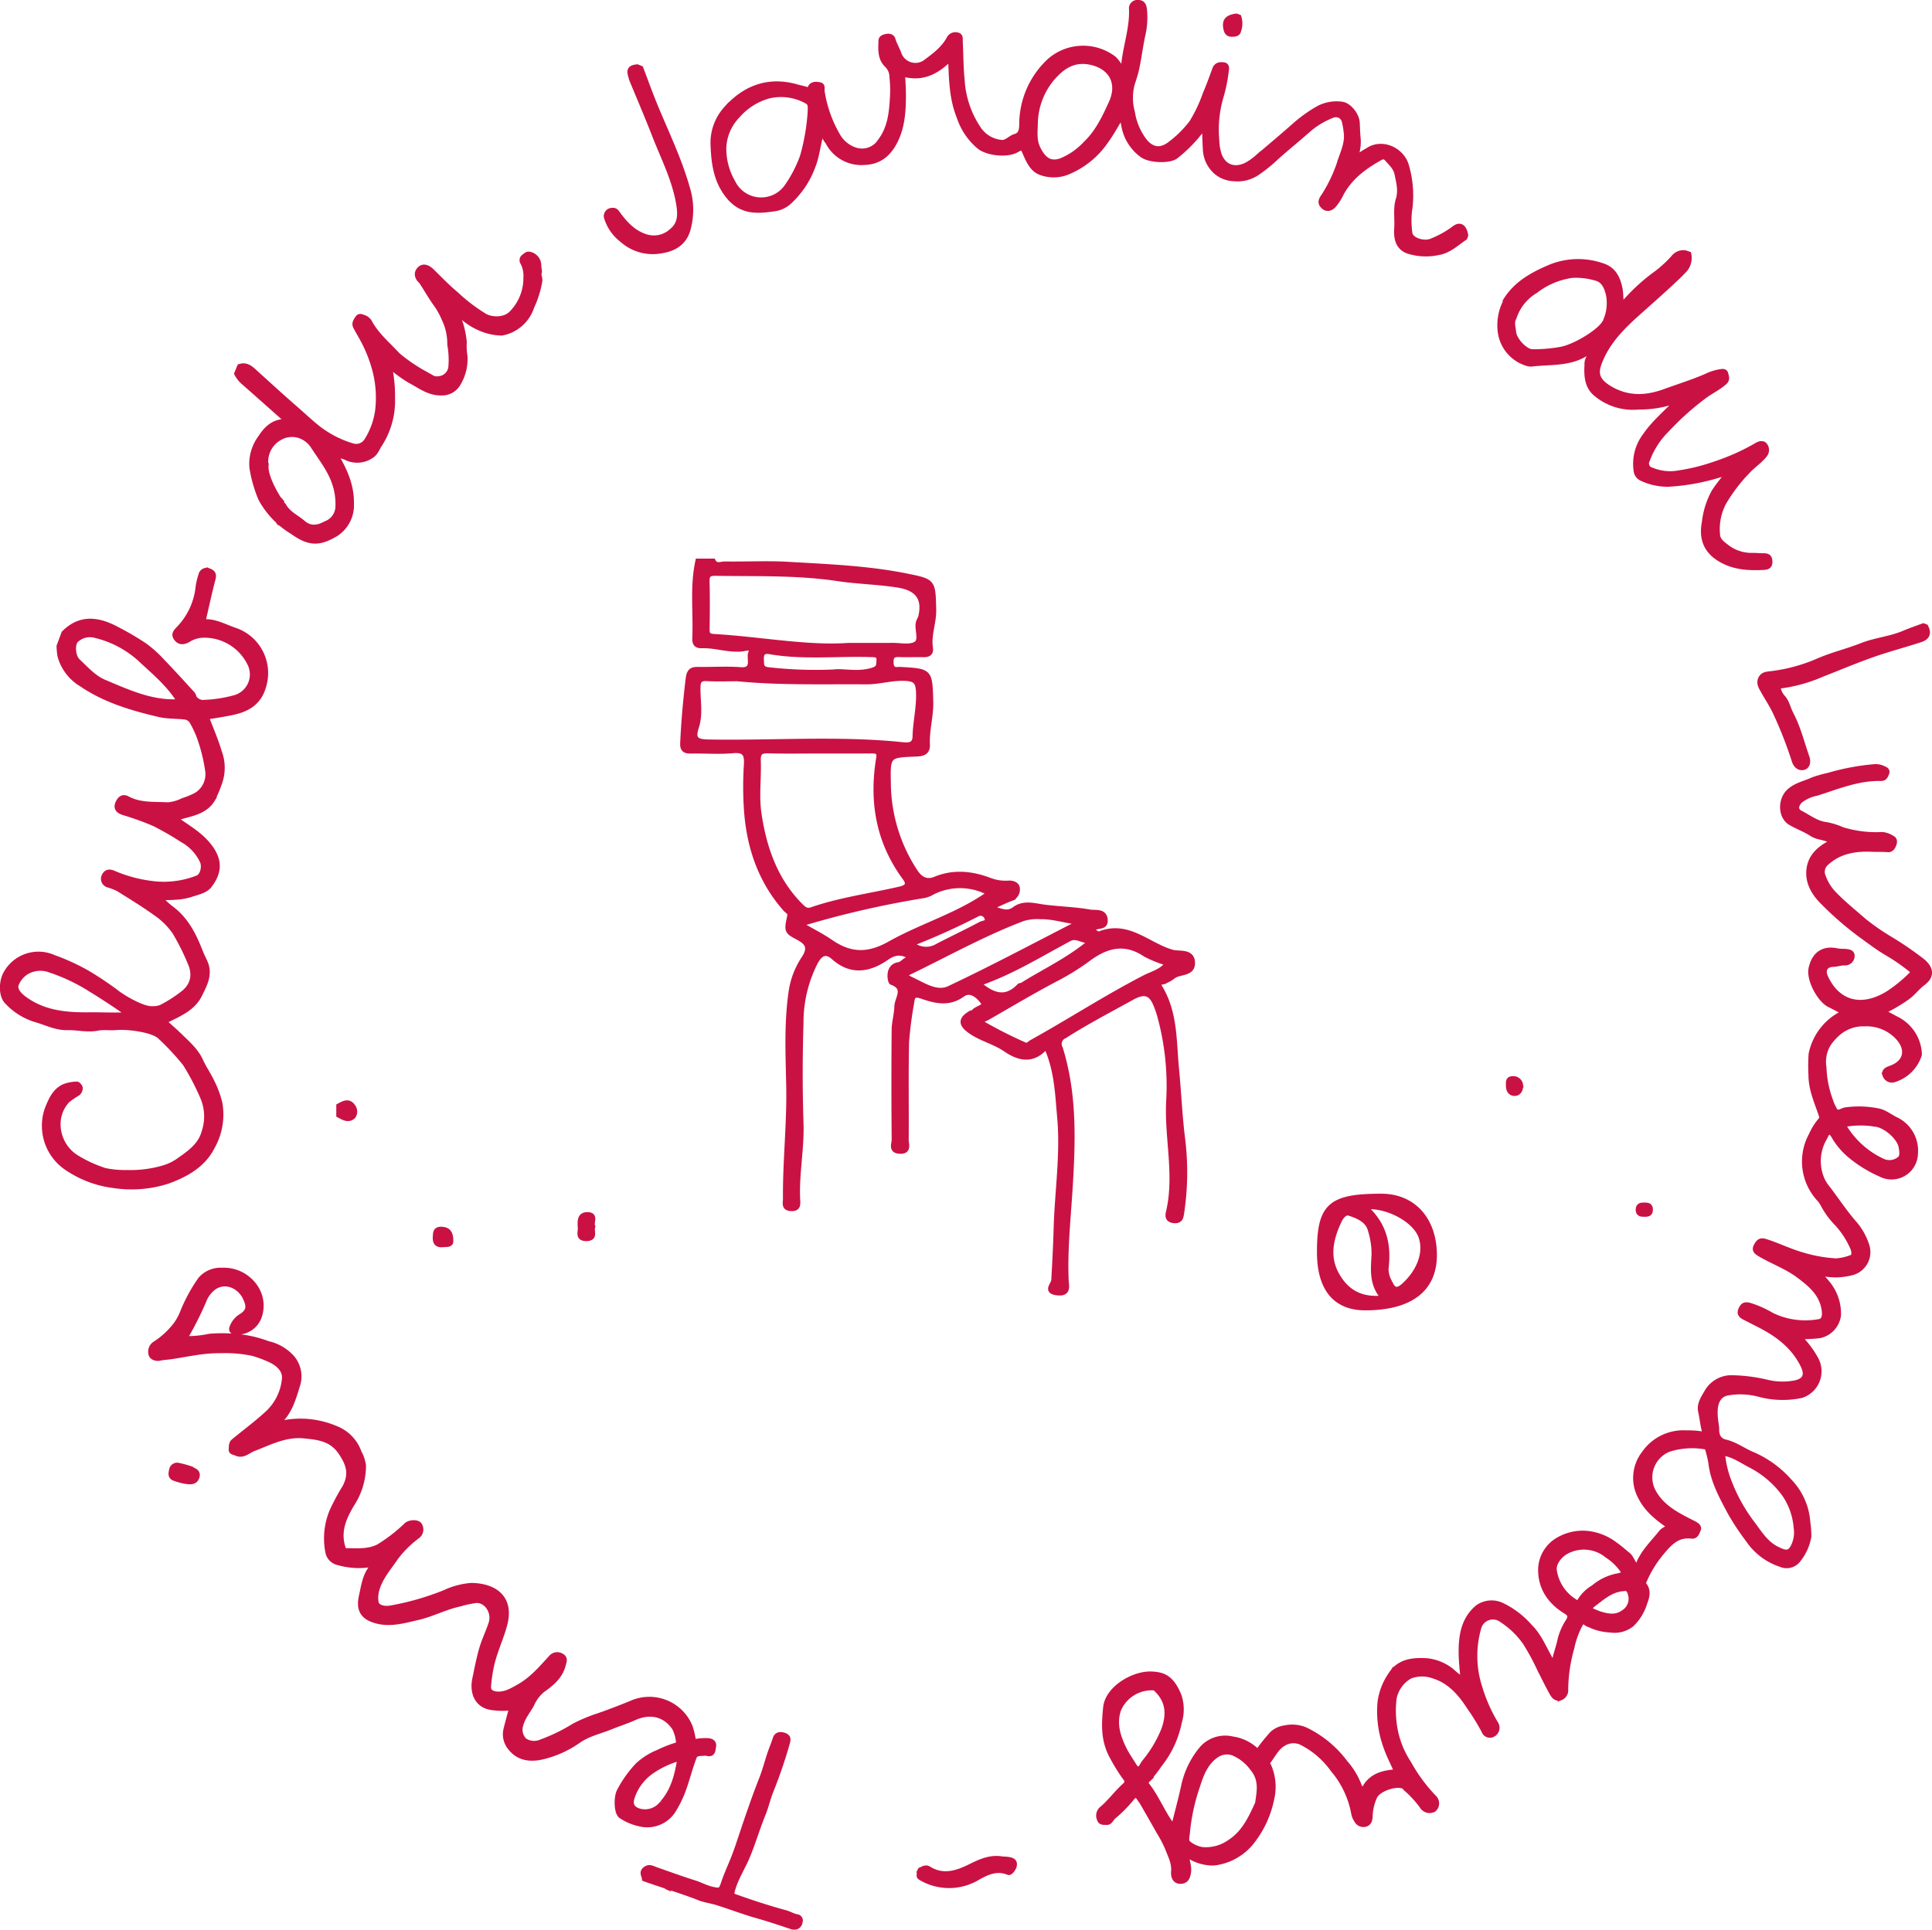 <svg xmlns="http://www.w3.org/2000/svg" width="366.879" height="366.515" viewBox="0 0 366.879 366.515">
  <g id="rouge" transform="translate(-1236.187 -100.604)">
    <g id="chaise">
      <path id="Tracé_22" data-name="Tracé 22" d="M1458.868,281.513c-4.6-1.235-8.437-5.711-13.923-3.489-.338.138-.986-.488-1.364-.691.44-1.306,2.5-.233,2.464-1.886-.039-1.9-1.881-1.408-2.848-1.58-2.858-.509-5.792-.568-8.678-.939-1.923-.248-3.9-.912-5.62.359-1.5,1.114-2.666.318-4.778-.255,1.805-.8,2.922-1.356,4.082-1.8a1.791,1.791,0,0,0,1.137-1.983c-.06-.6-.827-.933-1.592-.884a8.391,8.391,0,0,1-3.588-.524c-3.4-1.288-6.842-1.68-10.358-.235-1.582.651-2.818.1-3.823-1.418a30.992,30.992,0,0,1-5.121-16.819c-.119-5.325-.029-5.356,5.16-5.559,1.29-.051,2.336-.2,2.257-1.808-.135-2.745.718-5.391.634-8.161-.176-5.742-.053-5.746-5.773-6.059a1.606,1.606,0,0,0-.286,0c-1.115.139-1.468-.343-1.476-1.455-.009-1.173.474-1.458,1.529-1.418,1.525.059,3.055-.017,4.581.023.918.025,1.52-.208,1.364-1.259-.371-2.482.685-4.825.623-7.3-.135-5.353-.05-5.314-5.164-6.346-7.4-1.491-14.91-1.768-22.4-2.208-4-.235-8.017-.01-12.026-.07-.758-.012-1.741.522-2.281-.544h-2.865c-1.049,4.772-.388,9.612-.577,14.418-.037.949.032,1.655,1.319,1.609,2.548-.092,5.017.874,7.61.612.539-.054,2.272-.649,1.687.773-.428,1.041.872,3.422-1.967,3.21-2.564-.191-5.153-.02-7.73-.049-1.2-.013-1.962-.046-2.174,1.681-.5,4.1-.863,8.2-1.053,12.325-.066,1.443.734,1.463,1.78,1.45,2.577-.034,5.171.167,7.728-.064,2.285-.206,2.718.688,2.587,2.718a65.86,65.86,0,0,0-.017,8c.417,7.233,2.545,13.847,7.446,19.387.335.379.959.588.806,1.311-.6,2.837-.626,2.908,1.6,4.084,1.89,1,2.366,2.025,1.077,4a15.371,15.371,0,0,0-2.394,6.165c-.884,5.948-.611,11.923-.479,17.876.16,7.218-.681,14.39-.615,21.594.007.749-.4,1.776,1.058,1.836,1.406.059,1.252-.852,1.211-1.691-.239-4.834.793-9.6.633-14.451-.21-6.375-.2-12.766,0-19.142a25.075,25.075,0,0,1,2.763-11.536c.942-1.712,2.027-2.188,3.473-.9,3.341,2.983,6.782,2.32,9.992.1,1.746-1.206,3.064-1.254,5.243.2-1.65-.26-1.872.974-2.959,1.15-2.163.351-1.533,3.2-1.275,3.295,2.965,1.075,1.046,3.077,1.012,4.624-.033,1.484-.5,2.961-.513,4.443q-.088,10.43.006,20.86c.005.767-.674,2.052.981,2.159,1.885.121,1.248-1.311,1.254-2.181.046-6.191-.071-12.384.071-18.572a73.782,73.782,0,0,1,.968-7.469c.162-1.274.46-1.733,1.98-1.208,2.528.873,5.1,1.535,7.709-.356,1.572-1.138,3.179.412,3.93,1.513.65.953-1.326,1.1-1.836,1.913-.073.116-.366.072-.522.162-2.02,1.172-1.891,2.192.152,3.544s4.458,1.926,6.419,3.274c2.878,1.979,5.414,2.2,7.738-.551,2.048,4.41,2.179,9.021,2.586,13.535.632,7.006-.472,14.006-.671,21.013-.092,3.271-.265,6.587-.449,9.88-.049.884-1.7,2.134.672,2.4,2.169.239,1.675-1.288,1.629-2.4-.241-5.786.381-11.556.742-17.3.569-9.049.87-17.965-1.853-26.74a1.659,1.659,0,0,1,.827-2.36c4.163-2.661,8.524-4.929,12.838-7.311,2.514-1.389,3.71-.739,4.608,1.609a17.106,17.106,0,0,1,.63,1.829,50.184,50.184,0,0,1,1.744,15.861c-.456,7.05,1.564,14.11.007,21.183-.142.644-.539,1.758.94,1.91,1.319.136,1.332-.766,1.461-1.558a51.434,51.434,0,0,0,.112-14.407c-.507-4.262-.69-8.569-1.1-12.822-.513-5.333-.232-10.653-3.125-15.443-.339-.561-.713-.809.27-1.053a6.084,6.084,0,0,0,2.226-1.11c1.184-.932,3.64-.394,3.666-2.475C1462.645,281.2,1460.094,281.842,1458.868,281.513Zm-87.141-59.993c-1.013-.06-1.3-.413-1.286-1.36.038-3.041.071-6.085-.014-9.125-.036-1.314.5-1.58,1.679-1.56,7.742.128,15.471-.149,23.206,1.013,3.763.565,7.633.621,11.444,1.232,3.558.569,5.118,2.407,4.329,5.928-.1.448-.412.852-.5,1.3-.255,1.363.7,3.295-.484,4-1.137.675-2.946.249-4.46.263-2.382.021-4.764.005-8.307.005C1389.5,223.783,1380.653,222.045,1371.727,221.52Zm31.4,4.575c-.068.841.042,1.409-1.17,1.8-2.837.923-5.673.106-7.414.369a79.028,79.028,0,0,1-12.4-.425c-1.483-.145-1.328-.888-1.392-1.863-.079-1.207.294-1.843,1.584-1.618,6.423,1.121,12.9.337,19.348.56C1402.5,224.949,1403.217,224.937,1403.124,226.1Zm-32.438,15.466c-2.386-.045-3.022-.6-2.264-2.928.775-2.377.255-4.9.276-7.358.012-1.319.323-1.882,1.748-1.8,1.9.111,3.814.028,5.723.028,8.149.795,16.322.52,24.489.587,2.559.021,5.012-.824,7.607-.646,1.724.118,2.246.678,2.352,2.377.184,2.956-.582,5.807-.646,8.724-.038,1.7-1.351,1.637-2.494,1.52C1395.228,240.809,1382.949,241.791,1370.686,241.561Zm9.591,13.487c-.475-3.263,0-6.655-.119-9.983-.056-1.572.524-1.913,1.967-1.871,3.242.094,6.488.03,9.732.03s6.488.015,9.732-.009c.962-.007,1.7.054,1.483,1.356-1.373,8.246-.079,15.921,4.986,22.769,1.007,1.361.214,1.881-1.033,2.168-5.587,1.288-11.3,2.033-16.748,3.925-.992.344-1.576-.264-2.2-.894C1383.3,267.677,1381.224,261.544,1380.277,255.048Zm24.9,24.826c-4.133,2.323-7.495,2.261-11.211-.292-1.745-1.2-3.658-2.153-5.9-3.452a180.374,180.374,0,0,1,23.6-5.448,4.643,4.643,0,0,0,1.526-.6,11.615,11.615,0,0,1,10.926.174C1418.315,274.446,1411.345,276.409,1405.18,279.874Zm4.076-.025a130.344,130.344,0,0,0,12.483-5.624,1.292,1.292,0,0,1,1.883.738c.4,1-.738.954-1.183,1.193-2.7,1.445-5.471,2.743-8.185,4.158A4.173,4.173,0,0,1,1409.256,279.849Zm7.176,8.525c-2.442,1.15-5.029-.729-7.394-1.8a10.188,10.188,0,0,1-1.245-.809c7.545-3.591,14.791-7.721,22.608-10.685a9.115,9.115,0,0,1,3.31-.383c2.641-.05,5.147.886,7.664,1.059C1433.077,279.993,1424.858,284.4,1416.432,288.374Zm5.543-.955c6.214-2.121,11.622-5.505,17.231-8.5,1.443-.769,2.489.469,4.272.413-4.3,3.649-8.924,5.731-13.163,8.4-.151.1-.418.043-.527.158C1427.2,290.6,1424.721,289.809,1421.975,287.419Zm31.546-1.086c-7.294,3.766-14.171,8.246-21.34,12.22-.4.222-.929.751-1.165.641a83.721,83.721,0,0,1-8.121-4.084c-.986-.6.317-.957.774-1.219,4.489-2.573,8.933-5.236,13.522-7.62a46.717,46.717,0,0,0,5.863-3.715c3.4-2.461,6.839-3.263,10.633-.7a21.828,21.828,0,0,0,4.3,1.7C1456.853,285.143,1455.025,285.557,1453.521,286.333Z" fill="#ca1144" stroke="#ca1144" stroke-width="1"/>
      <path id="Tracé_23" data-name="Tracé 23" d="M1300.546,310.686V312.4c.884.475,1.858,1.07,2.716.2a1.576,1.576,0,0,0-.08-1.824C1302.377,309.622,1301.445,310.2,1300.546,310.686Z" fill="#ca1144" stroke="#ca1144" stroke-width="1"/>
      <path id="Tracé_24" data-name="Tracé 24" d="M1498.5,327.837c-9.711,0-11.727,1.817-11.727,10.592,0,6.916,2.98,10.555,8.648,10.561,8.534.009,13.124-3.478,13.127-9.973C1508.552,332.277,1504.563,327.839,1498.5,327.837Zm-8.333,15.168c-2.086-3.493-1.335-7.023.262-10.423.326-.693,1.018-1.87,2.019-1.546,1.676.544,3.5,1.322,3.99,3.2a15.31,15.31,0,0,1,.7,4.684c-.137,2.8-.533,5.706,1.85,8.241C1494.675,347.637,1492,346.066,1490.168,343.005Zm12.636,1.775c-1.3,1.181-2.055.931-2.673-.529a5.036,5.036,0,0,1-.764-2.647c.519-4.328-.132-8.342-4.091-11.8,4.388-.4,9.472,2.461,10.688,5.472C1507.175,338.268,1505.848,342.025,1502.8,344.78Z" fill="#ca1144" stroke="#ca1144" stroke-width="1"/>
      <path id="Tracé_25" data-name="Tracé 25" d="M1347.87,331.335c-1.672-.092-1.545,1.342-1.46,2.461.06.791-.578,2.033,1.087,2.044,1.91.012.888-1.453,1.225-2.263C1348.349,332.84,1349.4,331.42,1347.87,331.335Z" fill="#ca1144" stroke="#ca1144" stroke-width="1"/>
      <path id="Tracé_26" data-name="Tracé 26" d="M1320.068,334.11c-1.126-.061-1.163.556-1.2,1.4-.052,1.054.24,1.6,1.406,1.488.752-.073,1.6.1,1.5-.8C1321.745,334.773,1321.272,334.176,1320.068,334.11Z" fill="#ca1144" stroke="#ca1144" stroke-width="1"/>
      <path id="Tracé_27" data-name="Tracé 27" d="M1523.4,305.518c-.87.021-.732.676-.745,1.217-.021.852.331,1.577,1.228,1.528.681-.038,1.092-.666,1.035-1.574A1.363,1.363,0,0,0,1523.4,305.518Z" fill="#ca1144" stroke="#ca1144" stroke-width="1"/>
      <path id="Tracé_28" data-name="Tracé 28" d="M1548.473,329.517c-.578.009-1.147-.015-1.176.811-.028.8.472.9,1.093.894.58-.006,1.176.027,1.168-.81C1549.623,329.6,1549.1,329.507,1548.473,329.517Z" fill="#ca1144" stroke="#ca1144" stroke-width="1"/>
    </g>
    <g id="tennis">
      <path id="Tracé_29" data-name="Tracé 29" d="M1383.442,430.817c-.32,1.009-.744,1.975-1.075,2.976-.517,1.567-.932,3.172-1.536,4.7-1.383,3.505-2.593,7.068-3.789,10.64-.458,1.368-.91,2.753-1.423,4.083-.649,1.683-1.434,3.327-2.007,5.049-.494,1.484-.666,1.548-2.237,1.187-1.16-.267-2.186-.85-3.31-1.2-2.473-.78-4.911-1.673-7.36-2.53-.654-.229-1.234-.644-1.973-.069-.786.612-.175,1.206-.139,1.812.742.3,8.409,2.772,10.178,3.523,1.16.492,2.464.631,3.676,1.016,2.581.819,5.118,1.788,7.723,2.521,2.168.61,4.292,1.335,6.425,2.045h0a1.094,1.094,0,0,0,1.5-.923h0a.693.693,0,0,0-.61-.953c-.743-.141-1.4-.566-2.085-.752-3.237-.877-6.41-1.926-9.569-3.042-.784-.276-.755-.538-.594-1.162.6-2.327,1.945-4.322,2.86-6.51,1.1-2.637,1.89-5.381,2.97-8.022.579-1.414.908-2.929,1.468-4.352a89.26,89.26,0,0,0,3.159-9.241c.189-.689.187-1.115-.584-1.387S1383.676,430.078,1383.442,430.817Z" fill="#ca1144" stroke="#ca1144" stroke-width="1"/>
      <path id="Tracé_30" data-name="Tracé 30" d="M1363.317,459.21c.011-.025.025-.048.034-.074a.137.137,0,0,0-.094.047Z" fill="#ca1144" stroke="#ca1144" stroke-width="1"/>
      <path id="Tracé_31" data-name="Tracé 31" d="M1278.326,341.9a4.977,4.977,0,0,0-4.065,1.74,30.26,30.26,0,0,0-3.4,6.274,10.253,10.253,0,0,1-1.995,3.185,15.553,15.553,0,0,1-3.213,2.752,1.752,1.752,0,0,0-.758,1.982c.149.649,1.07.855,1.6.731.691-.162,1.38-.175,2.063-.273,3.138-.451,6.239-1.218,9.438-1.152a24.964,24.964,0,0,1,6.122.5,21.352,21.352,0,0,1,3.318,1.218c1.511.692,2.95,1.876,2.788,3.657a10.232,10.232,0,0,1-3.354,6.665c-2.011,1.84-4.216,3.467-6.32,5.207-.471.389-.392,1.02-.434,1.543-.04.508.525.489.867.658,1.345.663,2.258-.416,3.32-.824,3.1-1.19,6.036-2.786,9.582-2.451,2.743.259,5.249.545,7,3.1,1.626,2.376,2.083,4.179.842,6.628a42.893,42.893,0,0,0-2.431,4.5,13.456,13.456,0,0,0-.814,7.924,2.487,2.487,0,0,0,1.739,1.871,14.285,14.285,0,0,0,6.62.392c-.042.241-.008.53-.135.693-1.218,1.556-1.448,3.486-1.854,5.295-.542,2.415.094,3.818,2.266,4.58,2.867,1.006,5.644.152,8.365-.468,2.592-.589,5-1.863,7.611-2.49a27.382,27.382,0,0,1,3.4-.745c2.025-.22,3.67,2.173,2.973,4.335-.528,1.641-1.308,3.2-1.789,4.857-.546,1.874-.9,3.8-1.306,5.718-.554,2.633.445,5.2,3.5,5.448a12.2,12.2,0,0,0,3.511-.024c-.376,1.427-.744,2.766-1.079,4.113a4,4,0,0,0,.845,3.579c1.671,2.115,4.091,2.178,6.28,1.616a19.831,19.831,0,0,0,6.52-2.973c1.9-1.349,4.146-1.811,6.217-2.659,1.468-.6,3.037-1.093,4.5-1.751,2.97-1.339,5.877-.706,7.666,2.016a7.511,7.511,0,0,1,.725,2.645c.041.205-.076.473-.523.6a24.2,24.2,0,0,0-3.378,1.346,12.766,12.766,0,0,0-3.864,2.452,22,22,0,0,0-3.465,4.87c-.6,1.084-.607,4.092.3,4.732a10.156,10.156,0,0,0,3.613,1.516,5.85,5.85,0,0,0,6.416-2.746,21.37,21.37,0,0,0,1.526-3.045c.776-1.927,1.263-3.937,1.943-5.886.53-1.519.445-1.69,2.1-1.736a2.435,2.435,0,0,1,.7,0c1.2.344,1.114-.679,1.241-1.265.152-.7-.352-1.072-1.048-1.1a10.066,10.066,0,0,0-2.753.244,14.246,14.246,0,0,0-.659-2.937,8.345,8.345,0,0,0-11.085-4.447c-2.05.842-4.119,1.645-6.213,2.371a30.515,30.515,0,0,0-4.657,1.932,34.535,34.535,0,0,1-6.314,3.079,3.3,3.3,0,0,1-3.161-.281,2.884,2.884,0,0,1-.72-2.959c.405-1.528,1.4-2.633,2.093-3.941a7.49,7.49,0,0,1,2.112-2.764c1.685-1.207,3.268-2.483,3.837-4.627.165-.618.48-1.283-.167-1.689a1.52,1.52,0,0,0-2.127.279c-1.841,2.008-3.609,4.089-6.049,5.464-1.391.785-2.722,1.6-4.405,1.4-.834-.1-1.483-.576-1.42-1.384a27.654,27.654,0,0,1,.719-4.6c.613-2.432,1.695-4.713,2.35-7.148,1.47-5.463-2.331-7.465-6.373-7.473a14.654,14.654,0,0,0-5.032,1.36,51.727,51.727,0,0,1-10.28,2.938c-1.315.215-2.578-.206-2.72-1.067a5.234,5.234,0,0,1,0-1.852c.428-2.246,1.818-4,3.077-5.756a19.78,19.78,0,0,1,4.735-4.989,1.577,1.577,0,0,0,.446-2.108c-.357-.617-1.824-.544-2.435-.032a30.806,30.806,0,0,1-5.32,4.124c-1.923,1-4.111.788-6.218.781-.474,0-.534-.43-.652-.843-.867-3.029.318-5.589,1.8-8.072a13.339,13.339,0,0,0,2.161-7.29,7.213,7.213,0,0,0-.827-2.468,7.581,7.581,0,0,0-4.518-4.6,17.048,17.048,0,0,0-10.61-.857c.046-.265.017-.478.109-.567,1.919-1.865,2.571-4.321,3.336-6.77a5.465,5.465,0,0,0-1.032-5.193,8.659,8.659,0,0,0-4.557-2.671,23.089,23.089,0,0,0-6.3-1.4,29.424,29.424,0,0,0-4.832.005,19.96,19.96,0,0,1-4.569.442c-.043-.077-.089-.127-.078-.145a64.769,64.769,0,0,0,3.543-7,5.721,5.721,0,0,1,2.067-2.711c2.233-1.4,4.894-.111,5.926,2.193.723,1.614.634,2.516-.982,3.486a4.035,4.035,0,0,0-1.522,1.838c-.381.794.033,1.007.679,1.059a4.4,4.4,0,0,0,4.44-3.11,6.276,6.276,0,0,0-.9-5.564A7.2,7.2,0,0,0,1278.326,341.9Zm83.667,101.155a4.079,4.079,0,0,1-4.483,1.539c-1.433-.447-1.752-1.394-1.219-2.822a9.641,9.641,0,0,1,3.518-4.658,17.365,17.365,0,0,1,5.511-2.571C1364.829,437.743,1364.073,440.7,1361.993,443.055Z" fill="#ca1144" stroke="#ca1144" stroke-width="1"/>
      <path id="Tracé_32" data-name="Tracé 32" d="M1273.571,381.122c.3-1.045-.652-1.158-1.057-1.49a21.376,21.376,0,0,0-2.446-.676,1.032,1.032,0,0,0-1.271.894c-.174.7-.214,1.265.521,1.531a11.01,11.01,0,0,0,2.412.615C1272.463,382.084,1273.293,382.075,1273.571,381.122Z" fill="#ca1144" stroke="#ca1144" stroke-width="1"/>
    </g>
    <path id="clb" d="M1274.362,209.85a11.749,11.749,0,0,0-.548,2.4,13.413,13.413,0,0,1-3.588,7.682c-.576.6-1.176,1.136-.5,1.98.644.8,1.45.61,2.2.183a5.72,5.72,0,0,1,2.928-.866,9.647,9.647,0,0,1,8.832,5.49,4.6,4.6,0,0,1-2.856,6.4,25.683,25.683,0,0,1-6.31.935,2.3,2.3,0,0,1-1.3-.7c-.247-.214-.261-.683-.491-.935-1.919-2.1-3.833-4.215-5.812-6.261a22.291,22.291,0,0,0-3.3-2.954,54.943,54.943,0,0,0-5.247-3.076c-3.474-1.856-6.9-2.4-10.032.749l-.913,2.472a13.857,13.857,0,0,0,.176,1.84,8.957,8.957,0,0,0,4.02,5.312c4.463,3.065,9.6,4.582,14.8,5.8,1.616.379,3.342.269,5,.49a1.848,1.848,0,0,1,1.2.8,18.106,18.106,0,0,1,1.58,3.425,31.9,31.9,0,0,1,1.421,5.8,4.635,4.635,0,0,1-2.228,4.855,14.348,14.348,0,0,1-2.419.991,8.2,8.2,0,0,1-2.877.836c-2.595-.148-5.284.135-7.713-1.174-.891-.48-1.412.015-1.769.776-.416.885-.035,1.441.8,1.75.52.191,1.061.321,1.582.511a46.9,46.9,0,0,1,4.63,1.751,58.7,58.7,0,0,1,5.164,2.981,9.005,9.005,0,0,1,3.865,4.139c.445,1.088-.022,2.765-.909,3.123a17.574,17.574,0,0,1-7.672,1.189,26.578,26.578,0,0,1-8.426-2.12c-.781-.312-1.35-.144-1.665.578a1.183,1.183,0,0,0,.8,1.685,12.207,12.207,0,0,1,1.886.743c2.444,1.53,4.916,3.029,7.244,4.723a14.026,14.026,0,0,1,3.457,3.446,43.764,43.764,0,0,1,2.859,5.678c1.029,2.192.791,4.2-1.01,5.8a26.17,26.17,0,0,1-4.407,2.863,4.2,4.2,0,0,1-1.713.276c-1.862.118-5.641-2.206-6.655-2.986a59.362,59.362,0,0,0-5.716-3.841,41.033,41.033,0,0,0-6.334-2.9,7.043,7.043,0,0,0-9.023,2.926c-.958,1.622-.974,4.326.183,5.463a12.277,12.277,0,0,0,5.317,3.353c2.04.564,3.912,1.6,6.165,1.544,1.881-.045,3.752.48,5.68.1,1.13-.224,2.414-.008,3.542-.117,2.114-.2,7.1.407,8.428,1.828a49.671,49.671,0,0,1,4.667,5.024,46.142,46.142,0,0,1,3.318,6.329,9.273,9.273,0,0,1,.276,6.729c-.661,2.413-2.6,3.837-4.527,5.177a9.667,9.667,0,0,1-3.047,1.566,22.253,22.253,0,0,1-7.082.927,18.546,18.546,0,0,1-4.168-.377,24.758,24.758,0,0,1-5.455-2.509c-3.691-2.3-4.768-7.655-1.644-10.9a19.877,19.877,0,0,1,1.929-1.316,1.3,1.3,0,0,0,.451-.957c-.021-.274-.423-.751-.627-.736a7.081,7.081,0,0,0-2.428.468c-1.714.8-2.408,2.376-3.105,4.078a9.609,9.609,0,0,0,3.828,11.447,20.233,20.233,0,0,0,8.784,3.241,22.316,22.316,0,0,0,10.174-.829c3.469-1.264,6.737-3.057,8.495-6.579a12.468,12.468,0,0,0,1.392-8.219,18.469,18.469,0,0,0-1.436-3.928c-.665-1.426-1.58-2.736-2.236-4.166-.887-1.934-2.457-3.253-3.913-4.681-.954-.935-1.975-1.8-3.024-2.755l1.054-.516c2.241-1.1,4.541-2.171,5.722-4.566.936-1.9,2.014-3.819,1.071-6.062-.294-.7-.661-1.365-.934-2.07-1.236-3.18-2.723-6.175-5.573-8.273-.768-.565-1.432-1.273-2.3-2.054,1.17-.022,2.107.012,3.035-.07a12.393,12.393,0,0,0,2.873-.464c1.279-.435,2.907-.755,3.642-1.7,1.886-2.431,2.04-4.6.346-7.055-1.759-2.545-4.412-3.968-6.825-5.7.526-.17,1.091-.383,1.672-.536,2.079-.548,4.2-1.075,5.417-3.068a23.929,23.929,0,0,0,1.343-3.153,8.509,8.509,0,0,0-.035-5.886c-.673-2.282-1.642-4.475-2.463-6.656,1.717-.3,3.525-.544,5.295-.95,2.724-.624,4.786-1.959,5.59-4.933a8.558,8.558,0,0,0-5.374-10.551c-2.071-.682-4.009-1.88-6.179-1.6.644-2.778,1.219-5.471,1.914-8.133.217-.831.1-1.24-.7-1.557A1.079,1.079,0,0,0,1274.362,209.85Zm-13.648,83.488c-1.8.18-5.661.018-7.284.041-4.408.062-8.746-.249-12.517-2.963-.982-.706-1.949-1.667-1.7-2.74a4.849,4.849,0,0,1,2.084-2.511,5.2,5.2,0,0,1,4.442-.312,35.074,35.074,0,0,1,7.729,3.688C1255.272,289.626,1258.958,292.029,1260.714,293.338Zm-4.8-63.173c-1.882-.79-3.417-2.511-4.962-3.967-1.006-.947-1.073-3.341-.328-4.005a3.8,3.8,0,0,1,3.524-.951,19.414,19.414,0,0,1,9.135,4.97c2.568,2.365,5.236,4.644,7.055,7.685C1265.1,234.267,1260.5,232.09,1255.912,230.165Z" fill="#ca1144" stroke="#ca1144" stroke-width="1"/>
    <g id="du">
      <path id="Tracé_33" data-name="Tracé 33" d="M1335.63,149.424a.781.781,0,0,0-.129,1.073,5.413,5.413,0,0,1,.576,2.809,9.516,9.516,0,0,1-2.664,6.74c-1.4,1.507-3.875,1.291-5.078.661a32.9,32.9,0,0,1-5.573-4.235c-1.629-1.358-3.082-2.872-4.585-4.351-.546-.537-1.461-1.139-2.222-.445-.777.71-.584,1.613.2,2.331.278.257,1.966,3.215,2.8,4.3a14.432,14.432,0,0,1,1.581,2.834,10.874,10.874,0,0,1,1.086,4.9h0a16.265,16.265,0,0,1,.2,4.344,2.509,2.509,0,0,1-2.269,2.17c-1.253.235-1.96-.638-2.874-1.061a31.617,31.617,0,0,1-5-3.449c-1.866-2.035-4.037-3.813-5.359-6.3a2.15,2.15,0,0,0-.964-.8c-.425-.11-.873-.454-1.244.093-.334.491-.7.994-.371,1.623.357.687.75,1.356,1.128,2.033a26.405,26.405,0,0,1,2.677,6.828,20.878,20.878,0,0,1,.388,6.982,14.45,14.45,0,0,1-2.069,5.757,2.374,2.374,0,0,1-2.743,1.047,19.764,19.764,0,0,1-7.265-3.944c-1.228-1.023-2.405-2.133-3.613-3.182-2.535-2.2-5.007-4.475-7.5-6.727-.834-.753-1.683-1.67-3.037-1.213l-.54,1.331a5.659,5.659,0,0,0,1.1,1.458c2.7,2.372,5.38,4.764,8.068,7.149.088.174.376.524.1.518-2.315-.054-3.731,1.413-4.8,3.091a8.3,8.3,0,0,0-1.582,5.663,25.31,25.31,0,0,0,1.7,5.923,16.684,16.684,0,0,0,6.019,6.249c3.22,2.318,5.172,2.185,8.228.347a6.445,6.445,0,0,0,2.9-5.673c.071-3.539-1.332-6.573-3.225-9.673l1.475.6h0a6.087,6.087,0,0,1,.674.232,4.736,4.736,0,0,0,4.937-.341c.762-.5,1.01-1.323,1.467-2.028a15.277,15.277,0,0,0,2.473-8.945,26.023,26.023,0,0,0-.541-5.717c-.048-.19.049-.189.167-.166a.874.874,0,0,1,.212.1,27.455,27.455,0,0,0,3.43,2.48c1.911.993,3.65,2.429,6.03,2.377a3.474,3.474,0,0,0,3.137-1.7,8.944,8.944,0,0,0,1.323-5.275,11.363,11.363,0,0,1-.132-2.651h0a17.105,17.105,0,0,0-1.454-5.491c.432.231.707.248.909.482a11.791,11.791,0,0,0,3.551,2.336,10.456,10.456,0,0,0,4.153.918,7.332,7.332,0,0,0,5.673-5.011,18.348,18.348,0,0,0,1.52-4.911c.049-.592-.332-1.124-.075-1.691h0c-.045-.418-.114-.835-.131-1.254a2.12,2.12,0,0,0-1.514-1.993C1336.3,148.711,1336,149.183,1335.63,149.424Zm-41.46,34.443a4.856,4.856,0,0,1,1.513,1.513c1.451,2.242,3.15,4.355,4.027,6.921a12.122,12.122,0,0,1,.653,4.869,3.586,3.586,0,0,1-2.373,2.938h0c-1.473.82-2.937.979-4.292-.2-1.233-1.071-2.834-1.733-3.653-3.267-.412-.272-3.553-5.026-3.364-7.587a5.162,5.162,0,0,1,2.573-5.29A4.613,4.613,0,0,1,1294.17,183.867Z" fill="#ca1144" stroke="#ca1144" stroke-width="1"/>
      <path id="Tracé_34" data-name="Tracé 34" d="M1289.14,199.868l.161.061-.058-.082C1289.211,199.821,1289.133,199.86,1289.14,199.868Z" fill="#ca1144" stroke="#ca1144" stroke-width="1"/>
      <path id="Tracé_35" data-name="Tracé 35" d="M1289.38,195.638c-.017-.022-.032-.044-.049-.065l-.125-.045c-.008.02.012.05.061.09A.133.133,0,0,0,1289.38,195.638Z" fill="#ca1144" stroke="#ca1144" stroke-width="1"/>
    </g>
    <g id="Jardin">
      <path id="Tracé_36" data-name="Tracé 36" d="M1451.083,102.359c.129,3.618-1.145,7.031-1.483,10.578-.023.24,0,.526-.282.567-.248.037-.408-.194-.552-.395a6.736,6.736,0,0,0-1.1-1.383,9.644,9.644,0,0,0-12.212.5,16.46,16.46,0,0,0-5.22,12.066c-.018,1.047-.192,1.949-1.259,2.245-.962.268-1.617,1.275-2.683,1.137a5.928,5.928,0,0,1-4.121-2.341,18.531,18.531,0,0,1-3.3-9.519c-.252-2.445-.238-4.917-.361-7.376-.022-.437.13-1.043-.5-1.156a1.323,1.323,0,0,0-1.54.59c-1.083,2.047-2.905,3.359-4.7,4.679a3.335,3.335,0,0,1-4.873-1.647c-.328-.96-.883-1.831-1.168-2.825-.135-.472-.624-.649-1.183-.541-.507.1-1.023.251-1.041.8-.054,1.646-.2,3.364,1.157,4.641a3.176,3.176,0,0,1,.925,2.217,23.893,23.893,0,0,1,.131,3.216c-.165,3.1-.312,6.182-2.267,8.867a4.157,4.157,0,0,1-5.178,1.717,5.966,5.966,0,0,1-3.119-2.8,23.8,23.8,0,0,1-2.879-8.293c-.066-.42.232-1.063-.474-1.185-.658-.114-1.394-.2-1.747.581-.172.382-.341.429-.715.307-.595-.2-1.218-.3-1.821-.478-5.412-1.546-9.881.165-13.464,4.194a9.612,9.612,0,0,0-2.432,6.976c.136,3.3.548,6.4,2.592,9.176,2.492,3.384,5.443,3.291,8.932,2.779a5.266,5.266,0,0,0,2.679-1.133,17.158,17.158,0,0,0,4.75-7.027c.812-2.071.932-4.314,1.7-6.68a6.8,6.8,0,0,0,1.144,2.173,7.1,7.1,0,0,0,6.976,3.842c2.933-.088,4.656-1.8,5.792-4.073,1.366-2.739,1.546-5.807,1.53-8.846-.007-1.281-.1-2.562-.157-3.89,3.732,1.105,6.565-.375,9.157-3.049.171,3.936.183,7.626,1.612,11.178a12.367,12.367,0,0,0,3.912,5.763c1.588,1.179,5.153,1.555,6.887.614,1.267-.687,1.224-.668,1.8.643.6,1.378,1.264,2.864,2.671,3.5a7.021,7.021,0,0,0,5.234.051,16.316,16.316,0,0,0,7.338-5.912c1.085-1.5,1.974-3.124,2.984-4.832.178.691.345,1.213.444,1.748a8.684,8.684,0,0,0,3.571,5.762c1.4.989,5.183,1.121,6.354.145a27.451,27.451,0,0,0,5.4-5.73c.065,1.66.1,3.076.182,4.489a5.986,5.986,0,0,0,2.065,4.283,5.48,5.48,0,0,0,3.21,1.249,6.724,6.724,0,0,0,4.6-1.142,29.4,29.4,0,0,0,3.71-3.028c1.857-1.648,3.786-3.217,5.656-4.852a15.352,15.352,0,0,1,4.829-2.986,1.67,1.67,0,0,1,2.331,1.225,12.67,12.67,0,0,1,.325,1.864c.3,1.881-.424,3.542-1.022,5.232a28.106,28.106,0,0,1-3.227,6.994c-.468.664-.775,1.213-.193,1.854.738.812,1.53.514,2.126-.172a10.035,10.035,0,0,0,1.27-1.979c1.672-3.226,4.438-5.263,7.513-6.977a.926.926,0,0,1,1.206.11c.782.916,1.746,1.7,2,3,.317,1.607.758,3.12.231,4.835-.537,1.747-.167,3.652-.294,5.488-.117,1.7.126,3.529,2.084,4.28a11.034,11.034,0,0,0,5.724.3c2.043-.313,3.466-1.733,5.076-2.82l.172-.446c-.259-1.564-1.023-2.117-2.044-1.379a18.984,18.984,0,0,1-4.555,2.535c-1.409.519-3.837-.246-4-1.543a17.216,17.216,0,0,1-.1-4.025,20.05,20.05,0,0,0-.64-9.065c-1.05-2.973-4.76-4.393-7.269-2.613a9.883,9.883,0,0,0-2.563,1.9,9.043,9.043,0,0,0,.763-4.032c-.132-1.048-.132-2.113-.191-3.171-.086-1.506-1.629-3.421-3.012-3.5a7.329,7.329,0,0,0-4.226.739,26.455,26.455,0,0,0-4.37,3.069c-2.375,2.1-4.8,4.149-7.227,6.2a12.222,12.222,0,0,1-1.966,1.432c-2.2,1.208-4.417.709-5.384-1.76a9.613,9.613,0,0,1-.481-2.762,22.152,22.152,0,0,1,.787-8.312,28.744,28.744,0,0,0,1.005-4.92c.048-.408.223-1.068-.479-1.154-.668-.082-1.344-.033-1.646.79-.589,1.6-1.165,3.209-1.839,4.774a27.827,27.827,0,0,1-2.52,5.33,20.445,20.445,0,0,1-4.047,4.059c-2.1,1.667-3.72,1.006-4.948-.461a12.066,12.066,0,0,1-2.34-5.472,10.389,10.389,0,0,1-.048-5.361c.309-.984.65-1.964.865-2.97.432-2.016.678-4.067,1.1-6.09a15,15,0,0,0,.358-5.213c-.09-.626-.285-1.233-1.157-1.223A1.093,1.093,0,0,0,1451.083,102.359Zm-62.314,27.334c-.073.347-.2.681-.273.908a24.688,24.688,0,0,1-2.914,5.52,5.991,5.991,0,0,1-10.252-.9,12.8,12.8,0,0,1-1.724-6.291,9.254,9.254,0,0,1,2.668-6.4,12.107,12.107,0,0,1,5.749-3.68,10.063,10.063,0,0,1,7.418.983c.769.4.632,1.155.624,1.919A39.946,39.946,0,0,1,1388.769,129.693Zm58.434-9.481c-1.275,2.781-2.587,5.559-4.852,7.7a13.211,13.211,0,0,1-4.7,3.255c-1.872.624-3.2.028-4.375-2.362-.755-1.542-.551-3.121-.507-4.7a13.659,13.659,0,0,1,3.887-9.385c1.764-1.823,3.85-2.9,6.623-2.308C1447.276,113.266,1448.955,116.441,1447.2,120.212Z" fill="#ca1144" stroke="#ca1144" stroke-width="1"/>
      <path id="Tracé_37" data-name="Tracé 37" d="M1469.023,106.139c.121.535.369.94,1.022.948.586.008,1.221-.017,1.331-.684a3.972,3.972,0,0,0,.045-2.547l-.447-.172C1469.216,103.914,1468.672,104.591,1469.023,106.139Z" fill="#ca1144" stroke="#ca1144" stroke-width="1"/>
      <path id="Tracé_38" data-name="Tracé 38" d="M1356.078,115.344c.026.073.006.163.036.235,1.47,3.575,3,7.126,4.4,10.728,1.667,4.285,3.808,8.411,4.57,13.012.319,1.928.408,3.816-1.39,5.226a4.986,4.986,0,0,1-4.616,1.112c-2.585-.712-4.256-2.59-5.737-4.648-.386-.536-.775-.454-1.217-.38a1.074,1.074,0,0,0-.773,1.167,8.366,8.366,0,0,0,2.948,4.329,8.686,8.686,0,0,0,7.2,2.143c2.452-.344,4.45-1.343,5.266-3.917a13.863,13.863,0,0,0-.077-8.05c-1.5-5.3-3.89-10.265-6-15.336-1.009-2.431-1.893-4.914-2.834-7.373l-.665-.269C1355.809,113.474,1355.571,113.908,1356.078,115.344Z" fill="#ca1144" stroke="#ca1144" stroke-width="1"/>
    </g>
    <g id="du_2" data-name="du 2">
      <path id="Tracé_39" data-name="Tracé 39" d="M1553.933,149.617a24.562,24.562,0,0,1-3.063,2.827,35.7,35.7,0,0,0-6.679,6.205c-.322-1.123-.185-2.209-.4-3.242-.415-2.049-1.267-3.741-3.51-4.377a14,14,0,0,0-9.466.222c-3.333,1.393-6.519,3.057-8.57,6.235l.075.026a9.815,9.815,0,0,0-1.23,6,7.228,7.228,0,0,0,5.078,6.1,2.211,2.211,0,0,0,.805.12c3.491-.428,7.15.02,10.346-1.972.156-.1.444-.3.634-.035a.515.515,0,0,1,.046.661,2.392,2.392,0,0,0-.423,1.553c-.118,1.923,0,3.931,1.494,5.294a10.908,10.908,0,0,0,8.287,2.658,20.292,20.292,0,0,0,7.6-1.393c-2.111,2.319-4.557,4.234-6.314,6.814a8.856,8.856,0,0,0-1.735,6.7,1.778,1.778,0,0,0,1.034,1.44,11.46,11.46,0,0,0,5.175,1.1,40.663,40.663,0,0,0,11.125-2.259c.1.31-.1.416-.215.567-.794,1.065-1.653,2.089-2.363,3.208a15.74,15.74,0,0,0-1.8,5.722c-.62,3.287.429,5.55,3.151,7.121,2.508,1.448,5.321,1.6,8.152,1.441.672-.037,1.116-.265,1.094-1.044-.021-.751-.247-1.123-1.12-1.118-.692,0-1.393-.071-2.1-.069a7.741,7.741,0,0,1-4.951-1.6c-.725-.576-1.649-1.158-1.759-2.212a10.841,10.841,0,0,1,1.142-6.175,30.822,30.822,0,0,1,4.432-5.877c1.028-1.178,2.382-2,3.36-3.235a1.452,1.452,0,0,0,.048-1.84c-.331-.455-1.02-.321-1.5-.009a42.2,42.2,0,0,1-7.924,3.559,37.4,37.4,0,0,1-6.78,1.7,9.213,9.213,0,0,1-5.308-.54,1.292,1.292,0,0,1-.812-1.885,15.485,15.485,0,0,1,3.66-5.73,52.7,52.7,0,0,1,7.373-6.592c1.191-.845,2.509-1.493,3.624-2.463.616-.536.356-1.07.248-1.575-.139-.647-.74-.449-1.192-.39a9.385,9.385,0,0,0-2.513.827c-2.57,1.118-5.247,1.944-7.875,2.9-3.657,1.338-7.172,1.423-10.594-.679-2.706-1.662-2.541-3.217-1.574-5.469,1.66-3.872,4.661-6.664,7.67-9.332,1.4-1.238,6.792-6.03,7.966-7.346a3.428,3.428,0,0,0,1.072-3.287l-.678-.232A2.383,2.383,0,0,0,1553.933,149.617Zm-12.841,11.933c-.642,1.8-5.582,4.83-8.353,5.4a28.244,28.244,0,0,1-5.553.485c-1.348.007-3.432-2.221-3.582-3.686-.1-.963-.445-1.973.068-2.805a9.208,9.208,0,0,1,4.086-5.111,14.6,14.6,0,0,1,6.967-2.944,13.447,13.447,0,0,1,4.479.517c1.552.392,2.033,1.658,2.4,2.956A8.33,8.33,0,0,1,1541.092,161.55Z" fill="#ca1144" stroke="#ca1144" stroke-width="1"/>
    </g>
    <g id="luco">
      <path id="Tracé_40" data-name="Tracé 40" d="M1597.746,220.884c-2.589,1.1-5.42,1.322-8.036,2.355-2.695,1.064-5.552,1.735-8.2,2.888a32.091,32.091,0,0,1-8.991,2.455c-.825.1-1.6.11-1.98.981s.122,1.6.52,2.312c.7,1.254,1.508,2.473,2.135,3.739a77.593,77.593,0,0,1,3.768,9.569c.318.934,1.051,1.392,1.781,1.148s.826-1.119.537-1.938c-.967-2.739-1.639-5.588-3.014-8.175-.573-1.076-.763-2.367-1.649-3.249a3.733,3.733,0,0,1-.7-1.341c-.218-.5-.01-.725.505-.773a28.856,28.856,0,0,0,7.724-2.171c3.346-1.3,6.66-2.719,10.043-3.884,2.853-.983,5.8-1.758,8.678-2.7,1.311-.43,1.627-1.217.994-2.44l-.448-.168C1600.186,219.952,1598.948,220.376,1597.746,220.884Z" fill="#ca1144" stroke="#ca1144" stroke-width="1"/>
      <path id="Tracé_41" data-name="Tracé 41" d="M1583.394,247.893a25.155,25.155,0,0,0-2.907.817c-1.505.714-3.2,1.006-4.505,2.186-1.753,1.581-1.691,4.844.254,5.974,1.305.758,2.759,1.275,4.016,2.1,1.189.781,2.717.594,3.893,1.506-.175.116-.266.19-.368.242-2.014,1.035-3.663,2.488-4.022,4.793-.392,2.525.818,4.646,2.532,6.356a61.307,61.307,0,0,0,7.512,6.5c1.615,1.159,3.2,2.376,4.92,3.365a35.978,35.978,0,0,1,4.464,3.114c.513.409.29.562-.047.886a27.126,27.126,0,0,1-4.347,3.554c-4.689,2.942-9.411,2.267-11.91-2.975-.7-1.457-.108-2.533,1.486-2.564.729-.015,1.385-.312,2.14-.265a1.323,1.323,0,0,0,1.371-1.347c-.021-.733-.8-.74-1.4-.806a10.033,10.033,0,0,1-1.287-.07c-2.706-.634-4.447.566-5.054,3.244-.5,2.21,1.679,6.047,3.437,6.912.933.459,1.845.959,2.881,1.5a11.029,11.029,0,0,0-6.324,7.93,34.3,34.3,0,0,0-.025,3.989c.015,2.663,1.088,5.032,1.914,7.462.17.5.22.775-.1,1.092a11.745,11.745,0,0,0-1.755,2.812,10.451,10.451,0,0,0,1.443,12.064,5.545,5.545,0,0,1,.762,1.067,15.456,15.456,0,0,0,2.758,3.756,16.809,16.809,0,0,1,2.852,4.415c.273.54.562,1.8-.28,1.99a10.158,10.158,0,0,1-2.843.63,27.388,27.388,0,0,1-6.381-1.136c-2.377-.678-4.588-1.768-6.928-2.53-.838-.272-1.255-.189-1.713.572-.471.78-.4,1.172.4,1.662,2.476,1.5,5.253,2.453,7.585,4.212,2.154,1.625,4.191,3.3,4.74,6.186.271,1.425.045,2.434-.921,2.563a14.539,14.539,0,0,1-9.049-1.245,19.4,19.4,0,0,0-4.123-1.839c-.92-.241-1.271-.07-1.644.7-.426.876.066,1.245.715,1.58,1.027.53,2.061,1.047,3.087,1.58,3.36,1.748,6.254,4.019,7.958,7.5.932,1.9.368,2.928-1.446,3.352a12.488,12.488,0,0,1-5.257-.08,30.989,30.989,0,0,0-6.542-.878,5.36,5.36,0,0,0-4.969,2.629c-.668,1.152-1.511,2.355-1.212,3.721.257,1.17.377,2.36.656,3.523.117.486.1.913-.712.751a17.111,17.111,0,0,0-2.7-.156,9.041,9.041,0,0,0-8,3.9,7.59,7.59,0,0,0-.634,8.317c1.248,2.434,3.28,4,5.429,5.487-.414.539-1.09.644-1.508,1.169-1.539,1.932-3.368,3.646-4.336,5.994-.094.227-.239.587-.557.48-.208-.07-.9-1.734-1.4-2.133-.822-.657-1.6-1.38-2.462-1.975a10.522,10.522,0,0,0-4.952-2.1,9.177,9.177,0,0,0-5.862,1.161,6.6,6.6,0,0,0-3.346,5.724c0,3.453,1.844,6.06,4.739,7.834.932.571.992,1,.5,1.878a11.538,11.538,0,0,0-1.532,3.431c-.319,1.64-1.008,3.2-1.2,4.95-1.662-2.486-2.488-5.253-4.592-7.331a16.527,16.527,0,0,0-5.191-3.992,4.525,4.525,0,0,0-4.718.366c-2.669,2.233-3.143,5.435-3.1,8.7.019,1.655.23,3.308.366,5.115a22.421,22.421,0,0,1-2.292-1.833,9.007,9.007,0,0,0-4.663-1.868c-2.661-.155-5.234.134-6.781,2.615a11.925,11.925,0,0,0-2.032,5.22,19.535,19.535,0,0,0,1.07,8.376c.564,1.67,1.4,3.249,2.116,4.89-2.776.158-5.273.8-6.5,3.854a8.108,8.108,0,0,1-.72-1.318,14.2,14.2,0,0,0-2.6-4.275,20.428,20.428,0,0,0-7.654-6.285,6.478,6.478,0,0,0-3.8-.317,4.358,4.358,0,0,0-2.4,1.1,36.9,36.9,0,0,0-2.773,3.465,8.157,8.157,0,0,0-4.788-2.458,5.868,5.868,0,0,0-5.795,1.83,16.347,16.347,0,0,0-3.505,7.344c-.555,2.514-1.233,5-1.885,7.607-2.007-2.494-3.047-5.409-4.887-7.825-.19-.248-.629-.655-.042-1.21a29.579,29.579,0,0,0,2.27-2.921,18.738,18.738,0,0,0,3.733-8.053,8.155,8.155,0,0,0-.086-5.079c-1.345-3.225-2.813-3.961-5.258-4.034-3.437-.1-8.229,2.76-8.6,6.307s-.407,6.449,1.277,9.469a33.417,33.417,0,0,0,2.475,3.968.923.923,0,0,1-.077,1.369c-1.613,1.421-2.846,3.209-4.515,4.578a1.671,1.671,0,0,0-.342,1.862c.2.69.823.557,1.3.592.7.053.878-.675,1.295-1.051a25.336,25.336,0,0,0,3.42-3.434c.547-.725,1.015-.943,1.572-.05.166.267.38.5.536.775,1.071,1.859,2.141,3.719,3.192,5.59a22.95,22.95,0,0,1,1.59,3.032c.539,1.428,1.312,2.814,1.178,4.434-.1,1.215.393,1.952,1.392,1.889s1.267-.821,1.4-1.729c.155-1.068-.324-2.051-.333-3.1a1.957,1.957,0,0,1,.846.259,8.509,8.509,0,0,0,4.319,1.094,10.737,10.737,0,0,0,7.469-4.373,19.3,19.3,0,0,0,3.486-7.766,9.849,9.849,0,0,0-.563-6.292c-.119-.251-.343-.512-.137-.771.939-1.184,1.576-2.66,2.92-3.453a3.62,3.62,0,0,1,3.315-.3,16.288,16.288,0,0,1,6.123,5.207,17.711,17.711,0,0,1,3.966,8.36,3.388,3.388,0,0,0,.559,1.307,1.424,1.424,0,0,0,1.608.728c.722-.194.879-.8.906-1.481a9.682,9.682,0,0,1,.877-3.768c.7-1.491,4.2-2.669,5.623-1.9.127.068.179.265.3.355a19.948,19.948,0,0,1,3.108,3.383,1.653,1.653,0,0,0,2.178.613,1.509,1.509,0,0,0,.184-2.124,30.837,30.837,0,0,1-4.9-6.6,17.769,17.769,0,0,1-2.51-5.887,19.74,19.74,0,0,1-.313-6.482,6.2,6.2,0,0,1,3.037-4.233,6.4,6.4,0,0,1,4.621.012c3.007.952,5.011,3.3,6.669,5.865a42.5,42.5,0,0,1,2.791,4.538,1.159,1.159,0,0,0,1.661.649,1.413,1.413,0,0,0,.582-1.961,3.978,3.978,0,0,0-.247-.408,30.166,30.166,0,0,1-2.842-6.557,19.378,19.378,0,0,1-.214-11.236,2.808,2.808,0,0,1,4.429-1.58,16.214,16.214,0,0,1,4.5,4.364,44.578,44.578,0,0,1,2.747,5.1c.782,1.5,1.5,3.036,2.339,4.506.295.521.778,1.071,1.543.824a1.535,1.535,0,0,0,.969-1.629,30.146,30.146,0,0,1,1.164-7.846,16.6,16.6,0,0,1,1.659-4.557c.207-.327.332-.669.787-.37a10.06,10.06,0,0,0,4.867,1.5,5.205,5.205,0,0,0,4.064-1.059,9.475,9.475,0,0,0,2.48-4.065c.414-1.084.8-2.353-.166-3.482-.2-.236,0-.554.139-.863a21.329,21.329,0,0,1,3.063-5c1.536-1.866,3.066-3.709,5.874-3.355.848.106,1.021-.712,1.255-1.219.221-.478-.27-.853-.71-1.087-.423-.225-.855-.431-1.28-.65-2.6-1.34-5.1-2.783-6.558-5.514a5.743,5.743,0,0,1,3-8.029,14.619,14.619,0,0,1,6.99-.44c.262.033.3.145.352.358a23.3,23.3,0,0,1,.635,2.637c.383,3.477,2.035,6.434,3.635,9.44a47.159,47.159,0,0,0,3.436,5.2,11.931,11.931,0,0,0,6.158,4.673,2.741,2.741,0,0,0,3.308-.825,9.788,9.788,0,0,0,2.025-4.44,17.421,17.421,0,0,0-.191-2.639,12.426,12.426,0,0,0-3.476-7.856,19.807,19.807,0,0,0-6.988-5.084c-1.743-.713-3.254-1.9-5.139-2.344-1.27-.3-1.759-1.209-1.71-2.584.031-.85-1.451-5.949,1.986-6.771a13.907,13.907,0,0,1,6.148.253,17.262,17.262,0,0,0,7.976.208,4.813,4.813,0,0,0,2.7-6.955,17.616,17.616,0,0,0-3.172-4.144c1.506-.116,2.742-.1,3.974-.273a4.521,4.521,0,0,0,3.515-3.8,8.993,8.993,0,0,0-2.141-6.2c-.495-.589-1-1.167-1.724-2a12.2,12.2,0,0,0,6.483.042,4.026,4.026,0,0,0,2.726-5.262,11.915,11.915,0,0,0-2.265-4.017c-1.907-2.165-3.462-4.586-5.22-6.856a7.028,7.028,0,0,1-1.114-1.913,8.71,8.71,0,0,1,.651-7.567c.238-.42.44-1.092.827-1.083.519.012.856.606,1.126,1.105a13.849,13.849,0,0,0,2.994,3.423,24.209,24.209,0,0,0,5.614,3.448,4.515,4.515,0,0,0,6.662-3.875,6.508,6.508,0,0,0-3.72-6.455c-1.136-.565-2.216-1.449-3.41-1.643a18.226,18.226,0,0,0-6.2-.164c-.6.109-1.366.813-1.914.11a9.452,9.452,0,0,1-.928-2.049,19.9,19.9,0,0,1-1.2-6.167,6.559,6.559,0,0,1,.854-4.46c1.7-2.424,3.889-3.951,7.089-3.844a8.123,8.123,0,0,1,5.948,2.391c2.324,2.339,1.876,5-1.236,6.092-.636.223-1.3.511-1,1.313a1.343,1.343,0,0,0,1.59.854,7.233,7.233,0,0,0,4.841-4.673,1.24,1.24,0,0,0,.03-.348,7.791,7.791,0,0,0-4.347-6.516c-.828-.439-1.652-.887-2.612-1.4a30.044,30.044,0,0,0,4.525-2.622c1.176-.787,1.988-1.972,3.126-2.822,1.7-1.269,1.6-2.685-.031-4.092a60.905,60.905,0,0,0-6.416-4.384,44.037,44.037,0,0,1-4.714-3.287c-1.957-1.716-4.015-3.346-5.825-5.255a8.994,8.994,0,0,1-1.945-3.187,2.2,2.2,0,0,1,.333-2.353c2.444-2.444,5.591-3,8.835-2.863,1.039.042,2.093-.006,3.139.078.614.049.939-.5,1.132-1.061.145-.42.1-.881-.274-1.056a4.2,4.2,0,0,0-1.94-.718,21.8,21.8,0,0,1-7.6-.933,14.012,14.012,0,0,0-2.943-.935c-1.959-.2-3.411-1.407-5.034-2.238-1.043-.534-.855-1.581.022-2.4a7.453,7.453,0,0,1,3.122-1.385c3.982-1.27,7.888-2.9,12.183-2.8.689.018.869-.484,1.055-.956.234-.6-.261-.758-.659-.926a3.159,3.159,0,0,0-1.609-.314A44.063,44.063,0,0,0,1583.394,247.893ZM1451.589,436.071c-.679-1.108-1.443-2.175-2.007-3.34-1.139-2.353-1.912-4.8-.985-7.44a6.843,6.843,0,0,1,6.717-4.109c.293.028.434.246.635.448,2.289,2.3,2.179,4.955,1.25,7.517a23.251,23.251,0,0,1-3.642,6.117,7.423,7.423,0,0,0-.5.77C1452.627,436.828,1452.054,436.828,1451.589,436.071Zm22.441.393c1.893,2.267,1.254,4.564,1,6.651-1.36,3.011-2.65,5.668-5.256,7.364a7.855,7.855,0,0,1-5.335,1.453,5.578,5.578,0,0,1-2.619-1.213c-.527-.426-.222-1.34-.173-2.019a38.082,38.082,0,0,1,1.91-8.825c.7-2.182,1.511-4.44,3.567-5.858a3.511,3.511,0,0,1,3.2-.475A8.733,8.733,0,0,1,1474.03,436.464Zm71.651-33.43a3.043,3.043,0,0,1-1.227,3.874c-1.486,1.092-3.165.684-4.777.158-.146-.064-.289-.137-.439-.19-1.344-.47-1.472-.831-.322-1.7,1.649-1.244,3.249-2.658,5.464-2.841C1544.962,402.289,1545.349,402.142,1545.681,403.034Zm-.973-3.59a4.165,4.165,0,0,1-1.523.544,9.989,9.989,0,0,0-4.4,2.173,7.371,7.371,0,0,0-2.631,2.608c-.246.546-.692.217-1,0a8.351,8.351,0,0,1-3.841-5.952c-.165-1.3,1.08-3.073,2.838-3.785a6.963,6.963,0,0,1,7.247,1.005A10.4,10.4,0,0,1,1544.708,399.444Zm23.954-20.523a18.42,18.42,0,0,1,6.363,5.447,13.02,13.02,0,0,1,2.269,6.385,6,6,0,0,1-.436,3.353c-.771,1.719-1.556,1.566-3.239.737-2.2-1.086-3.4-3.181-4.813-5.033a31.749,31.749,0,0,1-4.222-7.61,19.235,19.235,0,0,1-1.331-5.632C1565.32,376.822,1566.932,378.037,1568.662,378.921Zm23.643-64.811c1.878.177,4.564,2.459,4.915,4.313.152.8.342,1.936-.382,2.4a3.048,3.048,0,0,1-3.07.379,16.709,16.709,0,0,1-7.62-6.989A17.268,17.268,0,0,1,1592.305,314.11Z" fill="#ca1144" stroke="#ca1144" stroke-width="1"/>
    </g>
    <g id="tiret">
      <g id="Groupe_4" data-name="Groupe 4">
        <g id="Groupe_3" data-name="Groupe 3">
          <path id="Tracé_42" data-name="Tracé 42" d="M1428.776,454.97c-.069.386-.681,1.446-1.128,1.258-2.139-.895-4.095.017-5.787.979a10.524,10.524,0,0,1-10.773.069c-.622-.322-.172-.735-.332-1.069l.221-.412c.508-.191.961-.589,1.577-.208,2.774,1.717,5.4.8,7.979-.478,1.883-.937,3.776-1.777,5.969-1.386C1428.223,453.786,1428.953,453.981,1428.776,454.97Z" fill="#ca1144" stroke="#ca1144" stroke-width="1"/>
        </g>
      </g>
    </g>
  </g>
</svg>
